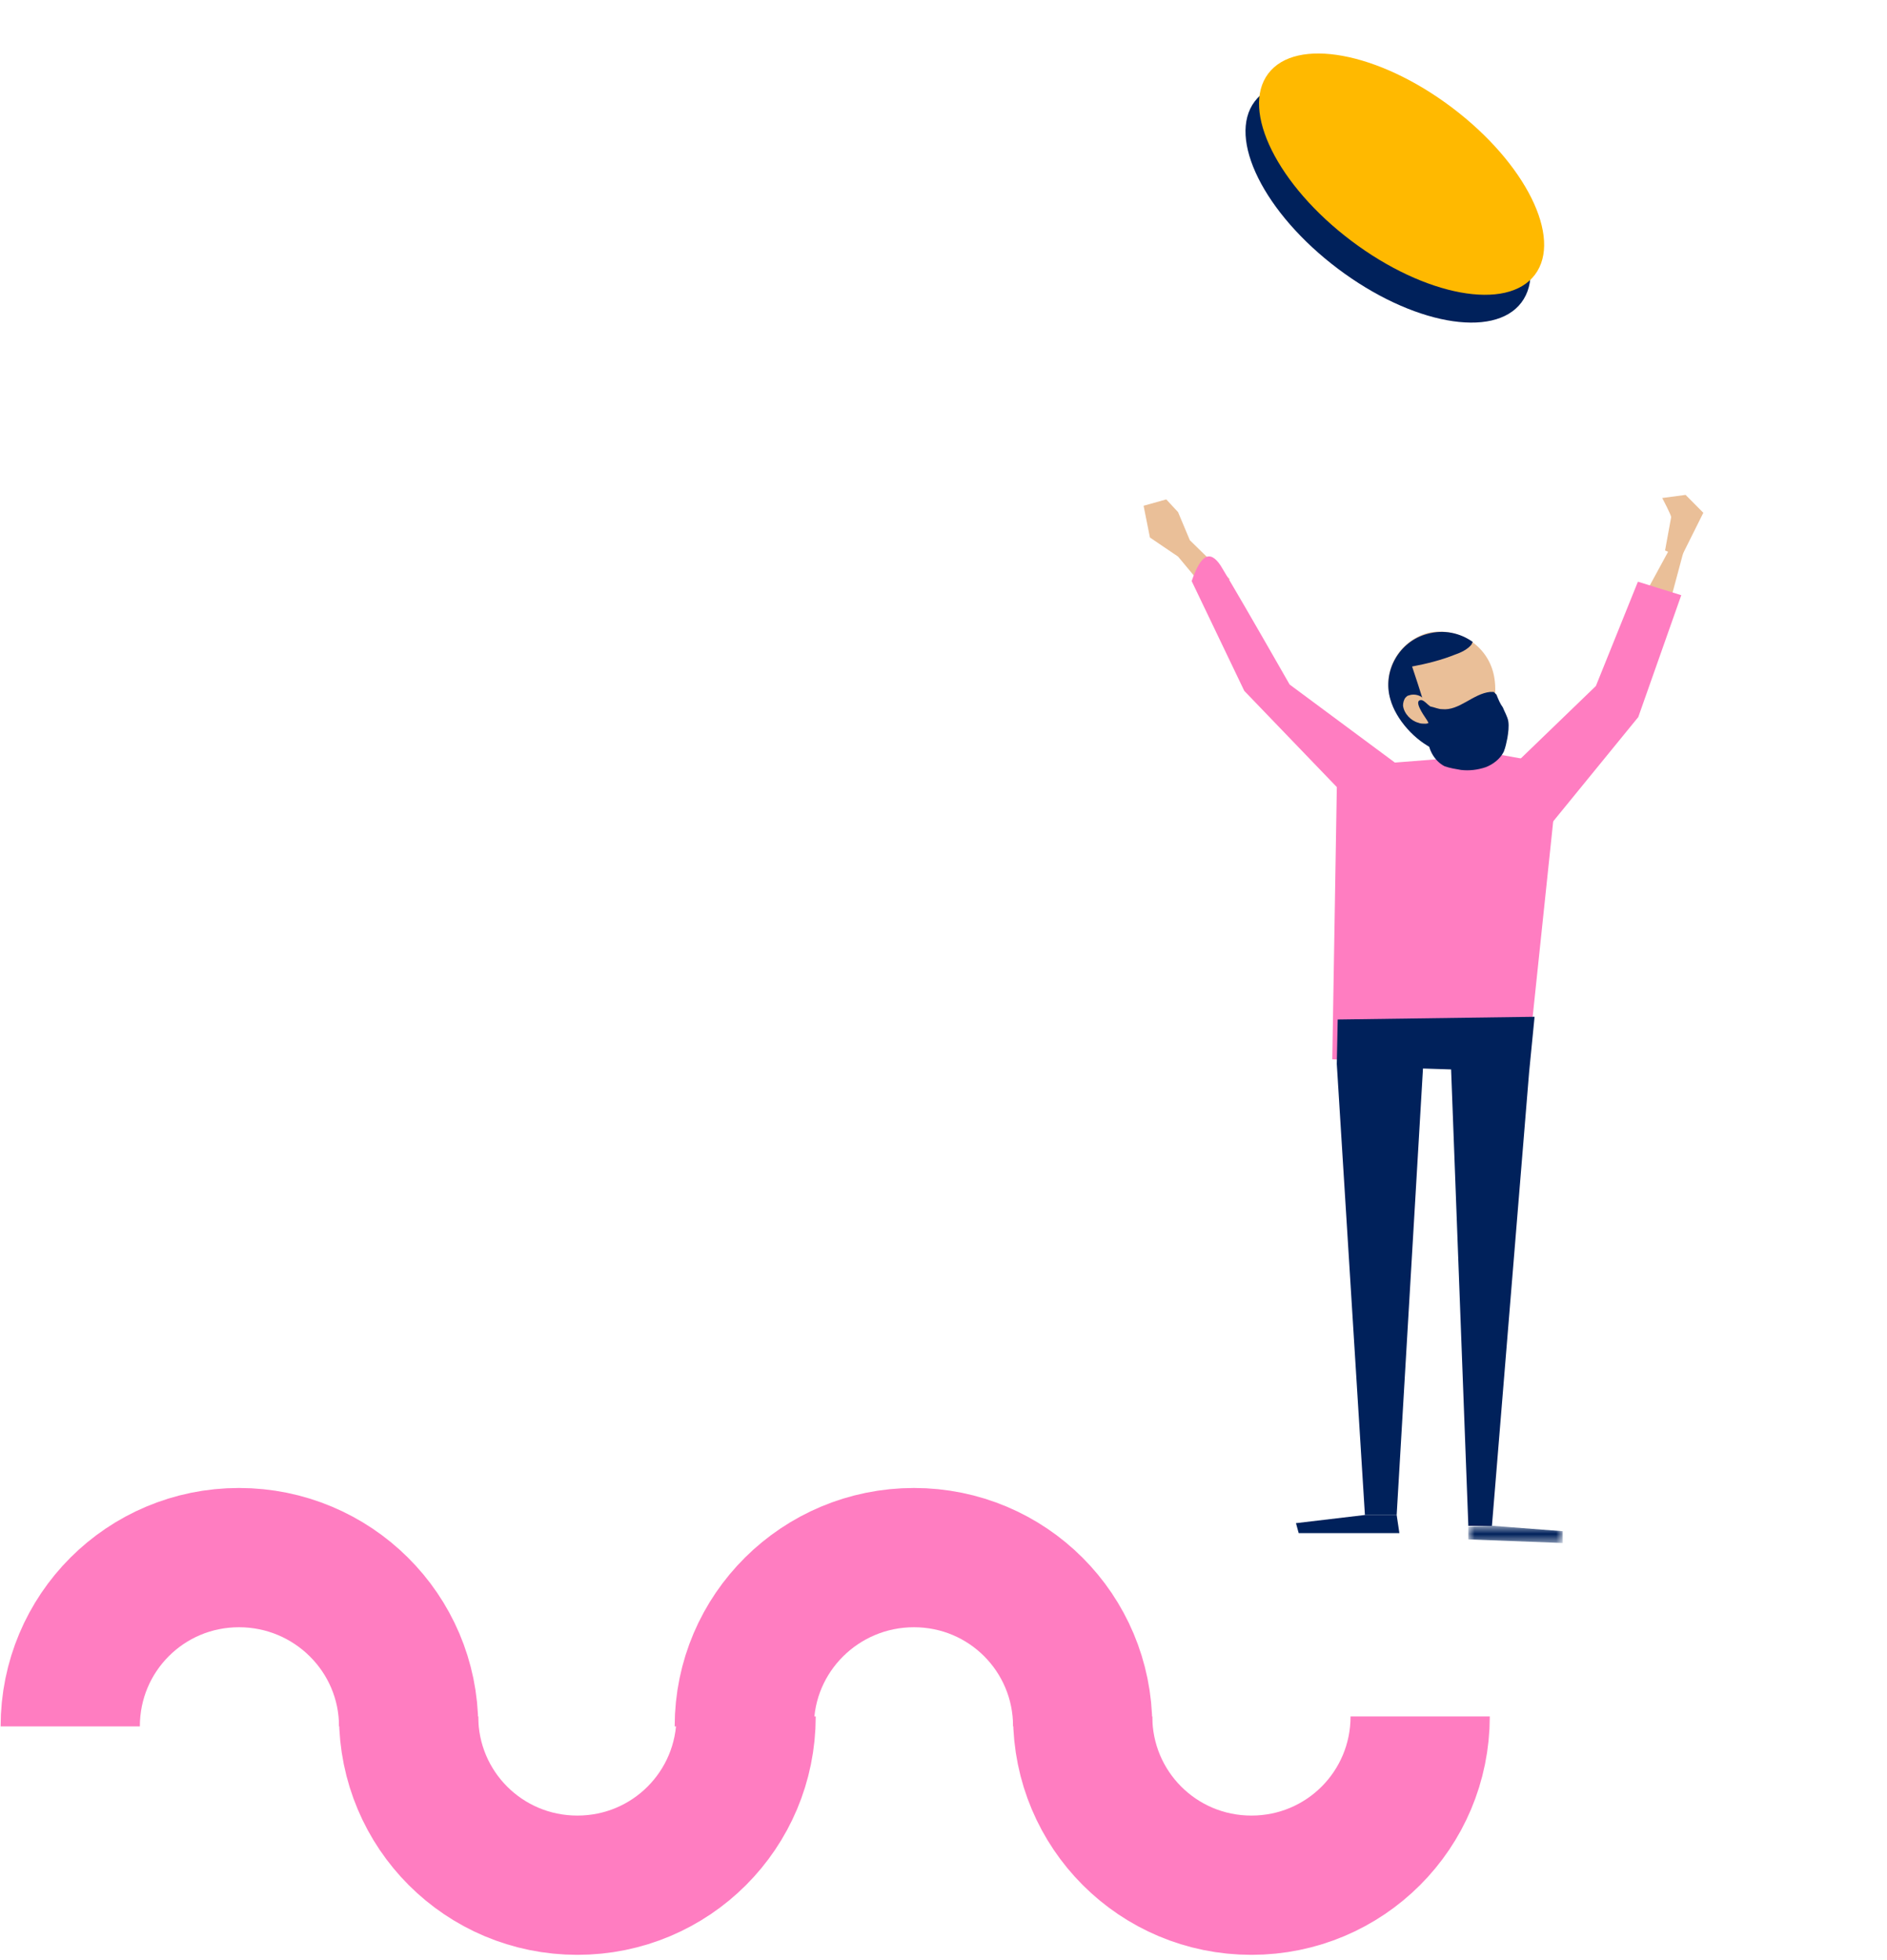 <?xml version="1.0" encoding="utf-8"?>
<!-- Generator: Adobe Illustrator 25.2.1, SVG Export Plug-In . SVG Version: 6.00 Build 0)  -->
<svg version="1.1" id="Calque_1" xmlns="http://www.w3.org/2000/svg" xmlns:xlink="http://www.w3.org/1999/xlink" x="0px" y="0px"
	 viewBox="0 0 208 216" style="enable-background:new 0 0 208 216;" xml:space="preserve">
<style type="text/css">
	.st0{fill:none;stroke:#FF7DC1;stroke-width:15.347;}
	.st1{fill-rule:evenodd;clip-rule:evenodd;fill:#00215B;}
	.st2{fill-rule:evenodd;clip-rule:evenodd;fill:#FFB900;}
	.st3{fill-rule:evenodd;clip-rule:evenodd;fill:#EABF98;}
	.st4{fill-rule:evenodd;clip-rule:evenodd;fill:#FF7DC1;}
	.st5{filter:url(#Adobe_OpacityMaskFilter);}
	.st6{fill-rule:evenodd;clip-rule:evenodd;fill:#FFFFFF;}
	.st7{mask:url(#mask-2_1_);fill-rule:evenodd;clip-rule:evenodd;fill:#00215B;}
</style>
<g id="UI">
	<g id="HOME_Desktop_V2B" transform="translate(-417, -4431)">
		<g id="Group-3-Copy" transform="translate(150, 4398)">
			<g id="Group-18" transform="translate(293, 1)">
				<g id="Group-42" transform="translate(-18.258, 32.79)">
					<g id="Group-11" transform="translate(0, -0)">
						<g id="Group-10" transform="translate(0, 170.855)">
							<g id="Group-9">
								<path id="Oval" class="st0" d="M37.3,17.5c0,10.3,8.3,18.6,18.6,18.6s18.6-8.3,18.6-18.6"/>
								<path id="Oval-Copy-9" class="st0" d="M111.6,17.5c0,10.3,8.3,18.6,18.6,18.6c10.3,0,18.6-8.3,18.6-18.6"/>
								<path id="Oval-Copy-5" class="st0" d="M111.6,18.6C111.6,8.3,103.3,0,93,0S74.3,8.3,74.3,18.6"/>
								<path id="Oval-Copy-7" class="st0" d="M37.3,18.6C37.3,8.3,28.9,0,18.6,0S0,8.3,0,18.6"/>
							</g>
						</g>
						<g id="Group-35" transform="translate(124.98, -0)">
							
								<ellipse id="Oval-Copy-12" transform="matrix(0.602 -0.799 0.799 0.602 -9.118 24.742)" class="st1" cx="20.3" cy="21.5" rx="9.2" ry="18.4"/>
							
								<ellipse id="Oval_1_" transform="matrix(0.602 -0.799 0.799 0.602 -6.053 24.742)" class="st2" cx="21.8" cy="18.4" rx="9.2" ry="18.4"/>
						</g>
					</g>
					
						<g id="Group-9_1_" transform="translate(158.143, 104.227) scale(-1, 1) translate(-158.143, -104.227) translate(116.273, 39.244)">
						<g id="svg-people" transform="translate(-0, 0)">
							<g transform="translate(-0, 0)">
								<polygon id="Path-2" class="st3" points="74.4,25.5 77.9,21.3 81,19.2 81.7,15.7 79.2,15 77.9,16.4 76.6,19.5 72.2,23.8 
																	"/>
								<path id="Fill-1" class="st4" d="M35.9,44.3l3.5,33.3l21.5-0.9l-0.5-30l10.2-10.6L76.4,24c-1-2.9-2-3.5-3.2-1.7
									c-1.1,1.8-3.6,6.1-7.6,13.1L54,44l-11.4-0.9L35.9,44.3z"/>
								
									<g id="Group" transform="translate(31.714, 33.725) rotate(72) translate(-31.714, -33.725) translate(4.181, 9.325)">
									
										<g id="Group-30" transform="translate(27.532, 24.4) rotate(27) translate(-27.532, -24.4) translate(4.643, 8.678)">
										
											<g id="Group-36" transform="translate(22.89, 15.722) rotate(-24) translate(-22.89, -15.722) translate(1.196, 8.171)">
											<polygon id="Fill-6" class="st3" points="15.3,9.8 16,13.4 5.6,13.4 4.5,12.4 											"/>
											<polygon id="Fill-7" class="st4" points="11.2,9.4 23.5,7.9 37.8,-0.7 42.5,5.7 25.6,13.3 11.4,14.4 											"/>
											<path id="Fill-12" class="st3" d="M1.6,9.6c0,0,1.6,1.5,1.8,1.5c0.1,0,3.7,0.3,3.7,0.3l0.3,1.9L2,14.4L0.6,12L1.6,9.6z"
												/>
										</g>
									</g>
								</g>
								<g id="Group-17" transform="translate(35.503, 29.614)">
									<path id="Fill-2" class="st3" d="M7.7,4.3c-0.9,3.1,0.5,8.1,3.6,8.9c3.1,0.8,6.8-2.8,7.7-5.9s-1-6.3-4.1-7.2
										C11.8-0.6,8.6,1.2,7.7,4.3"/>
									<path id="Fill-4" class="st1" d="M11.9,2.5c-0.6-0.2-1.5-0.6-1.9-1.2c0-0.1,0-0.1-0.1-0.2c1.4-1,3.2-1.4,5-0.9
										c3.1,0.8,5,4.1,4.1,7.2C18.4,9.6,16.3,12,14,13c0-0.6,0.2-1.2,0.4-1.9c0.6-2.5,1.4-4.9,2.2-7.3C15,3.5,13.4,3.1,11.9,2.5"
										/>
									<path id="Fill-6_1_" class="st3" d="M15.5,7.2c0.4-0.3,1-0.4,1.5-0.2c0.1,0,0.2,0.1,0.3,0.2c0.2,0.2,0.3,0.6,0.3,0.9
										C17.5,9,16.7,9.8,15.9,10c-0.2,0.1-0.5,0.1-0.8,0.1c-0.3,0-0.5-0.2-0.7-0.4C13.9,9,14.9,7.7,15.5,7.2"/>
									<polygon id="Fill-8" class="st1" points="24.9,47.6 21.8,97.3 18.3,97.3 15.4,48.1 12.3,48.2 10.4,98.5 7.8,98.5 3.7,48.5 
										3.1,42.4 24.8,42.7 									"/>
									<polygon id="Fill-10" class="st1" points="21.8,97.3 29.4,98.2 29.1,99.3 18,99.3 18.3,97.3 									"/>
									<g id="Group-14" transform="translate(0, 98.487)">
										<g id="Clip-13">
										</g>
										<defs>
											<filter id="Adobe_OpacityMaskFilter" filterUnits="userSpaceOnUse">
												<feColorMatrix  type="matrix" values="1 0 0 0 0  0 1 0 0 0  0 0 1 0 0  0 0 0 1 0"/>
											</filter>
										</defs>
										<mask maskUnits="userSpaceOnUse" id="mask-2_1_">
											<g class="st5">
												<polygon id="path-1_1_" class="st6" points="0,0 10.4,0 10.4,1.9 0,1.9 												"/>
											</g>
										</mask>
										<polygon id="Fill-12_1_" class="st7" points="10.4,0.1 10.4,1.5 0,1.9 0,0.6 7.8,0 										"/>
									</g>
									<path id="Fill-15" class="st1" d="M13.3,8.5C11.4,8.7,9.9,6.8,8,6.6c-0.1,0-0.2,0-0.4,0C7.5,6.7,7.4,6.8,7.3,6.9
										C7.1,7.4,6.9,7.9,6.6,8.3C6.4,8.8,6.1,9.3,6,9.8c-0.1,0.6,0,1.3,0.1,1.9c0.1,0.5,0.2,1,0.4,1.5c0.4,0.8,1.2,1.4,2,1.7
										c0.9,0.3,1.8,0.4,2.7,0.3c0.6-0.1,1.2-0.2,1.8-0.4c1.2-0.6,2-2.1,1.8-3.4c-0.1-0.3-0.2-0.7-0.1-1c0-0.3,0.2-0.6,0.4-0.9
										c0.2-0.3,1.4-2,0.5-2c-0.3,0-0.7,0.5-1,0.7C14.1,8.3,13.7,8.5,13.3,8.5"/>
								</g>
								<g id="Group-23" transform="translate(31.685, 10.345)">
									<g id="Clip-22">
									</g>
								</g>
							</g>
						</g>
					</g>
				</g>
			</g>
		</g>
	</g>
</g>
</svg>
